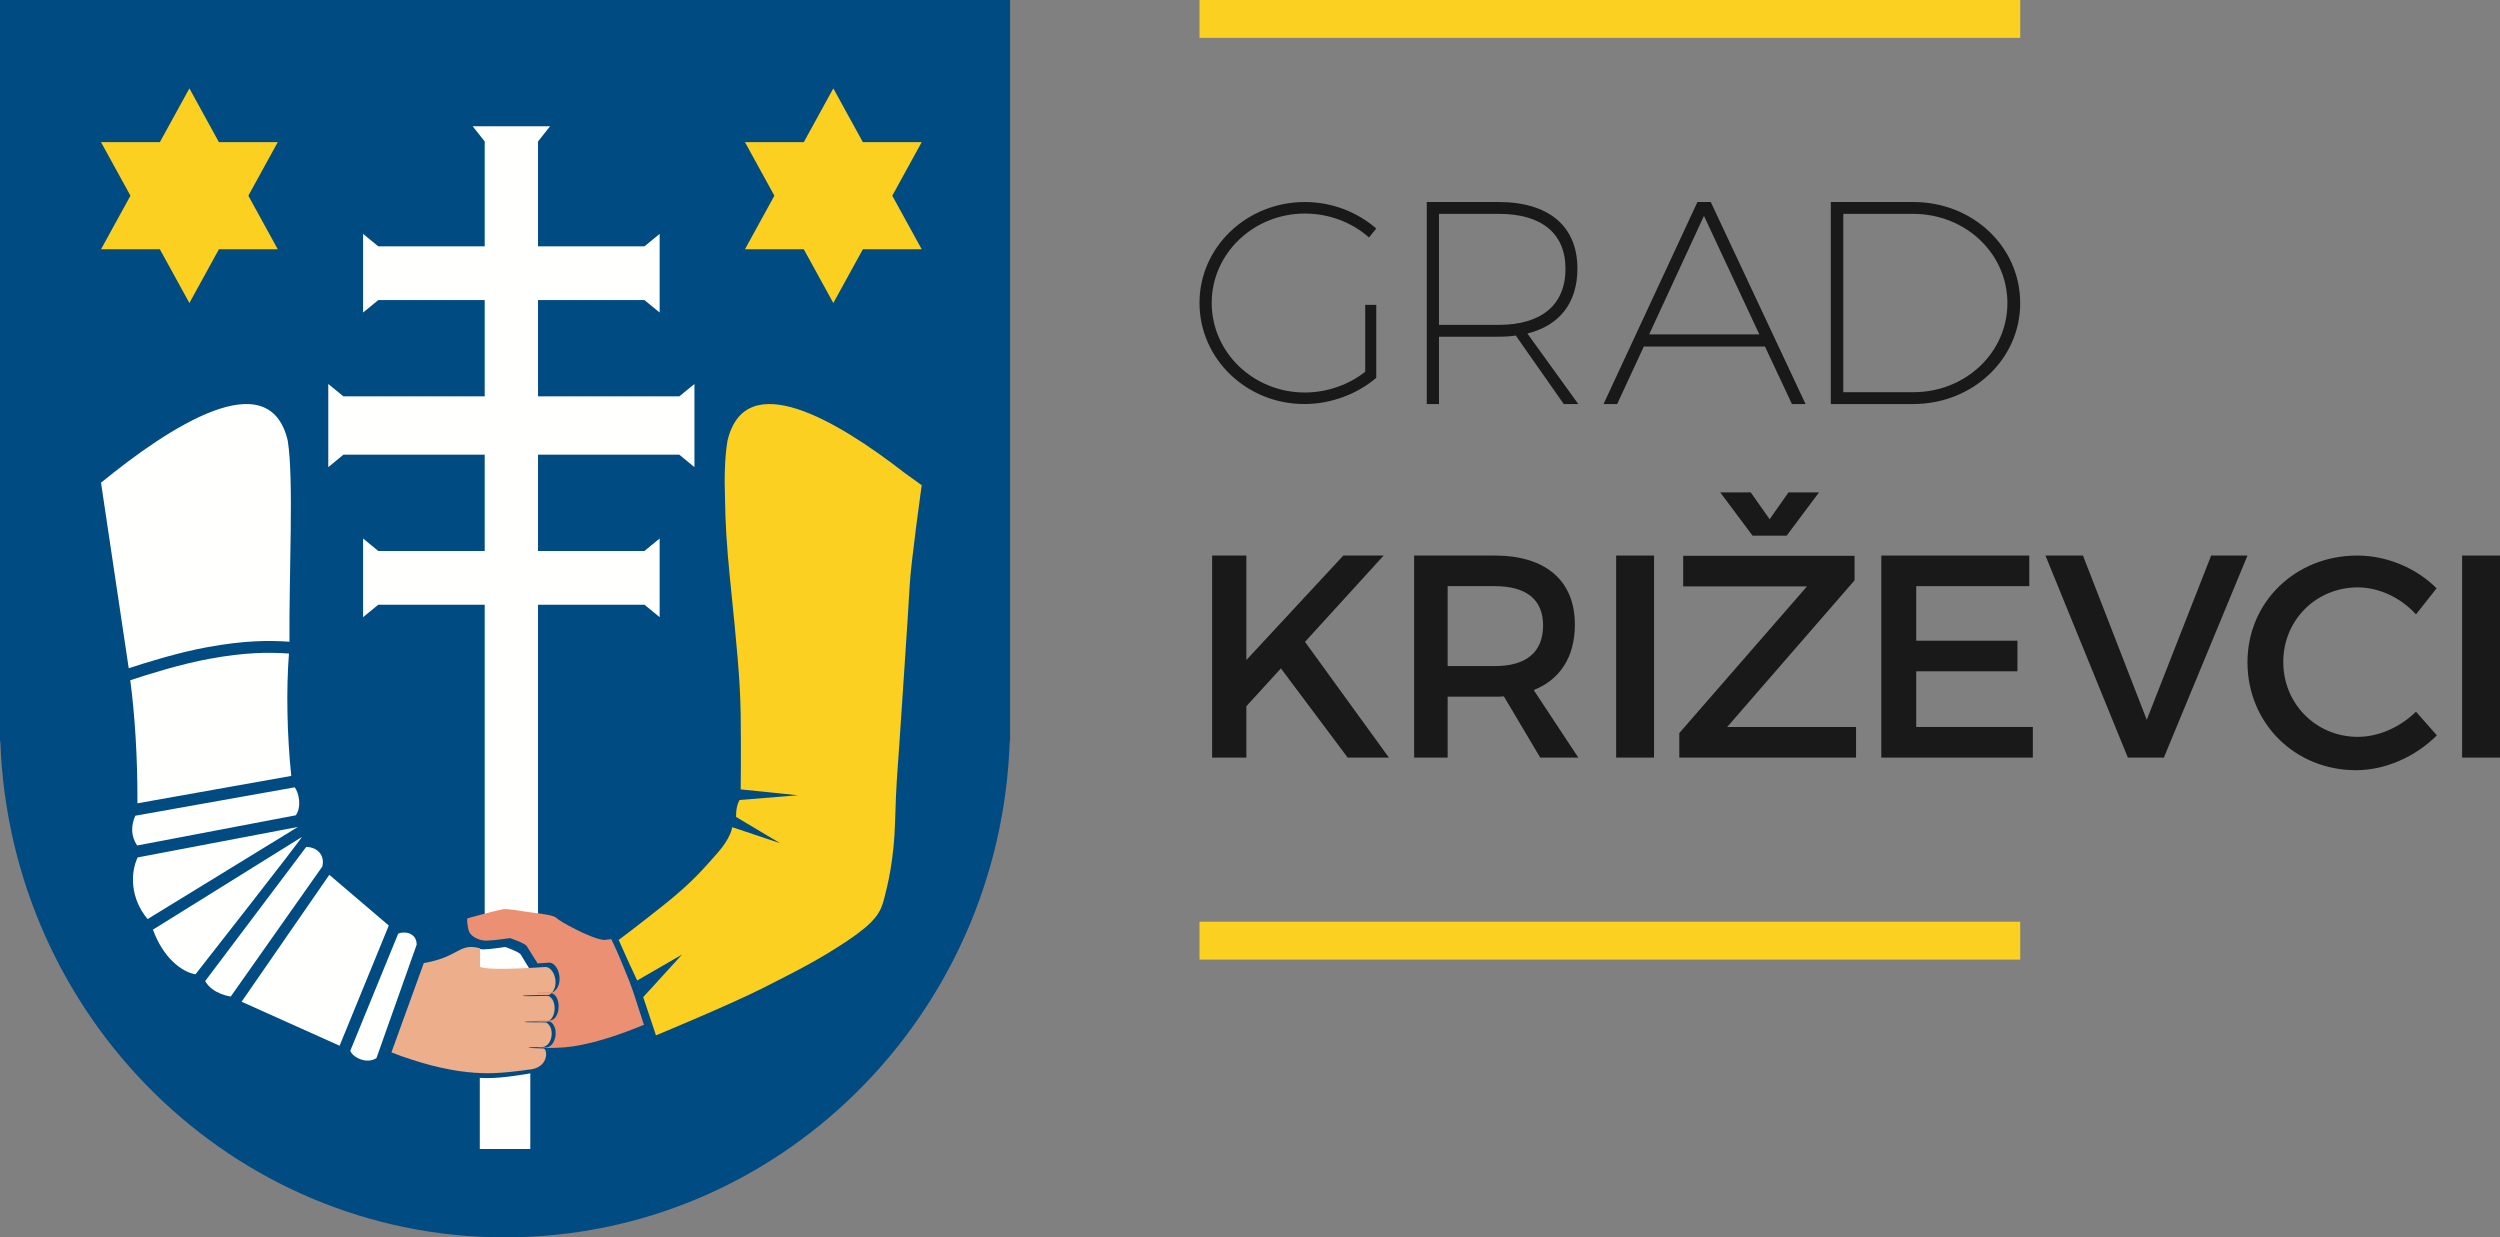 <?xml version="1.0" encoding="UTF-8"?>
<svg width="198px" height="98px" viewBox="0 0 198 98" version="1.1" xmlns="http://www.w3.org/2000/svg" xmlns:xlink="http://www.w3.org/1999/xlink">
    <rect x="0" y="0" width="198" height="98" fill="#808080" stroke="none"/>
    <title>logo-krizevci</title>
    <g id="Symbols" stroke="none" stroke-width="1" fill="none" fill-rule="evenodd">
        <g id="footer" transform="translate(-167, -696)">
            <g transform="translate(0, -12)" id="footer-lower">
                <g transform="translate(0, 648)">
                    <g id="logo-krizevci" transform="translate(167, 60)">
                        <path d="M108.126,24.148 L109,24.148 L109,29.923 C107.506,31.201 105.436,32 103.299,32 C98.724,32 95,28.417 95,23.989 C95,19.561 98.747,16 103.344,16 C105.506,16 107.506,16.799 109,18.1 L108.425,18.808 C107.092,17.621 105.276,16.913 103.344,16.913 C99.276,16.913 95.966,20.086 95.966,23.989 C95.966,27.914 99.276,31.087 103.344,31.087 C105.115,31.087 106.816,30.471 108.126,29.444 L108.126,24.148 Z" id="Fill-1742" fill="#1A1919"></path>
                        <path d="M118.712,25.728 C122.075,25.728 123.987,24.149 123.987,21.287 C123.987,18.472 122.075,16.938 118.712,16.938 L113.967,16.938 L113.967,25.728 L118.712,25.728 Z M123.849,32 L120.048,26.575 C119.61,26.644 119.172,26.667 118.689,26.667 L113.967,26.667 L113.967,32 L113,32 L113,16 L118.689,16 C122.673,16 124.931,17.923 124.931,21.264 C124.931,23.989 123.526,25.774 120.969,26.415 L125,32 L123.849,32 Z" id="Fill-1743" fill="#1A1919"></path>
                        <path d="M139.34,26.484 L134.953,17.098 L130.613,26.484 L139.34,26.484 Z M139.786,27.445 L130.191,27.445 L128.079,32 L127,32 L134.437,16 L135.493,16 L143,32 L141.921,32 L139.786,27.445 Z" id="Fill-1744" fill="#1A1919"></path>
                        <path d="M158.987,24.011 C158.987,20.075 155.667,16.939 151.523,16.939 L145.989,16.939 L145.989,31.061 L151.546,31.061 C155.667,31.061 158.987,27.925 158.987,24.011 M160,24.011 C160,28.452 156.232,32 151.523,32 L145,32 L145,16 L151.546,16 C156.232,16 160,19.525 160,24.011" id="Fill-1745" fill="#1A1919"></path>
                        <polygon id="Fill-1746" fill="#1A1919" points="101.448 52.937 98.712 55.932 98.712 60 96 60 96 44 98.712 44 98.712 52.274 106.39 44 109.586 44 103.356 50.834 110 60 106.735 60"></polygon>
                        <path d="M118.388,52.754 C120.817,52.754 122.212,51.703 122.212,49.532 C122.212,47.428 120.817,46.423 118.388,46.423 L114.654,46.423 L114.654,52.754 L118.388,52.754 Z M119.107,55.154 C118.882,55.177 118.635,55.177 118.388,55.177 L114.654,55.177 L114.654,60 L112,60 L112,44 L118.388,44 C122.414,44 124.73,45.989 124.73,49.463 C124.73,52.023 123.561,53.829 121.469,54.651 L125,60 L121.986,60 L119.107,55.154 Z" id="Fill-1747" fill="#1A1919"></path>
                        <polygon id="Fill-1748" fill="#1A1919" points="128 60 131 60 131 44 128 44"></polygon>
                        <path d="M138.662,39 L140.154,41.123 L141.647,39 L144.063,39 L141.504,42.424 L138.804,42.424 L136.245,39 L138.662,39 Z M136.79,57.581 L147,57.581 L147,60 L133,60 L133,58.06 L143.115,46.441 L133.308,46.441 L133.308,44.022 L146.881,44.022 L146.881,45.962 L136.79,57.581 Z" id="Fill-1749" fill="#1A1919"></path>
                        <polygon id="Fill-1750" fill="#1A1919" points="151.766 46.423 151.766 50.743 159.781 50.743 159.781 53.166 151.766 53.166 151.766 57.577 161 57.577 161 60 149 60 149 44 160.719 44 160.719 46.423"></polygon>
                        <polygon id="Fill-1751" fill="#1A1919" points="168.526 60 162 44 164.971 44 170.023 57.006 175.123 44 178 44 171.38 60"></polygon>
                        <path d="M192.976,46.593 L191.346,48.658 C190.142,47.337 188.417,46.521 186.74,46.521 C183.433,46.521 180.835,49.115 180.835,52.428 C180.835,55.742 183.433,58.359 186.74,58.359 C188.393,58.359 190.095,57.59 191.346,56.366 L193,58.239 C191.323,59.92 188.937,61 186.598,61 C181.756,61 178,57.279 178,52.452 C178,47.673 181.803,44 186.693,44 C189.031,44 191.37,44.984 192.976,46.593" id="Fill-1752" fill="#1A1919"></path>
                        <polygon id="Fill-1753" fill="#1A1919" points="195 60 198 60 198 44 195 44"></polygon>
                        <polygon id="Fill-1754" fill="#FBD020" points="95 76 160 76 160 73 95 73"></polygon>
                        <polygon id="Fill-1755" fill="#FBD020" points="95 3 160 3 160 0 95 0"></polygon>
                        <path d="M0,0 L0,58.729 L0.028,58.729 C0.789,80.549 18.392,98 40,98 C61.608,98 79.211,80.549 79.971,58.729 L80,58.729 L80,0 L0,0 Z" id="Fill-1756" fill="#004B81"></path>
                        <path d="M42.879,83.427 C42.5,83.431 42.121,83.45 42.121,83.48 C42.121,83.528 42.578,83.561 42.879,83.573 L42.879,83.427 Z" id="Fill-1757" fill="#FFFFFE"></path>
                        <path d="M41.868,85.036 C39.998,85.343 39.008,85.422 38,85.368 L38,91 L42,91 L42,85 C41.957,85.012 41.916,85.026 41.868,85.036" id="Fill-1758" fill="#FFFFFE"></path>
                        <path d="M42,81.573 L42,81.427 C41.464,81.434 40.989,81.454 41,81.504 C41.01,81.555 41.476,81.569 42,81.573" id="Fill-1759" fill="#FFFFFE"></path>
                        <path d="M42,79.58 L42,79.416 C41.473,79.439 41.004,79.473 41,79.524 C41.012,79.581 41.413,79.593 42,79.58" id="Fill-1760" fill="#FFFFFE"></path>
                        <path d="M41.246,75.602 C41.125,75.387 40.016,75 40.016,75 C40.016,75 38.909,75.175 38.307,75.191 C38.203,75.194 38.1,75.182 38,75.164 L38,75.372 C38.003,75.478 38.001,76.005 38,76.474 L38,76.838 C38.457,77.082 40.544,77.001 42,76.913 L42,76.839 C41.918,76.706 41.358,75.802 41.246,75.602" id="Fill-1761" fill="#FFFFFE"></path>
                        <path d="M53.801,31.391 L42.611,31.391 L42.611,23.766 L51.041,23.766 L52.243,24.753 L52.243,18.523 L51.041,19.511 L42.611,19.511 L42.611,11.204 L43.564,10 L43.55,10 L37.45,10 L37.436,10 L38.389,11.204 L38.389,19.511 L29.958,19.511 L28.757,18.523 L28.757,24.753 L29.958,23.766 L38.389,23.766 L38.389,31.391 L27.199,31.391 L26,30.411 L26,36.997 L27.199,36.012 L38.389,36.012 L38.389,43.637 L29.958,43.637 L28.757,42.649 L28.757,48.88 L29.958,47.893 L38.389,47.893 L38.389,73 C39.029,72.831 39.74,72.648 39.964,72.611 C40.353,72.546 41.548,72.79 42.406,72.892 C42.476,72.9 42.544,72.909 42.611,72.917 L42.611,47.893 L51.041,47.893 L52.243,48.88 L52.243,42.649 L51.041,43.637 L42.611,43.637 L42.611,36.012 L53.801,36.012 L55,36.997 L55,30.411 L53.801,31.391 Z" id="Fill-1762" fill="#FFFFFE"></path>
                        <path d="M32.502,76.496 L32.498,76.504 L32.502,76.496 Z" id="Fill-1763" fill="#EDAE8C"></path>
                        <path d="M43.28,80.9 C44.04,80.835 44.188,79.169 43.411,78.87 C42.342,78.9 41.407,78.916 41.39,78.867 C41.397,78.809 43.486,78.794 43.486,78.794 C44.374,78.29 43.993,76.674 43.24,76.584 C41.921,76.673 38.622,76.874 38.019,76.572 C38.019,76.048 38.025,75.187 38.019,75.108 C36.337,74.643 36.371,75.8 33.565,76.275 L31,83.351 C33.116,84.174 35.308,84.743 37.051,84.913 C38.552,85.059 39.551,85.044 42.11,84.685 C43.506,84.441 43.357,83.046 43.042,83.038 C42.729,83.029 41.86,83.008 41.86,82.962 C41.86,82.925 42.808,82.937 42.988,82.921 C43.726,82.847 44,81.408 43.26,80.981 C43.053,80.958 41.563,80.991 41.548,80.935 C41.53,80.878 43.28,80.9 43.28,80.9" id="Fill-1764" fill="#EDAE8C"></path>
                        <path d="M24.25,67.08 L16.25,77.701 C16.827,78.74 18.275,78.927 18.275,78.927 L25.525,68.634 C25.754,67.722 25.112,67.078 24.25,67.08 L24.25,67.08 Z M31.54,73.94 L27.74,83.226 C27.961,83.778 29.079,84.299 29.817,83.797 L33,74.817 C32.995,73.845 32.005,73.736 31.54,73.94 L31.54,73.94 Z M30.792,73.302 L26.082,69.284 L19.135,79.337 L26.896,82.823 L30.677,73.583 L30.792,73.302 Z M12.113,73.629 C12.932,75.867 14.386,76.975 15.481,77.166 C15.481,77.166 23.975,66.337 23.902,66.293 L12.113,73.629 Z M22.925,50.824 C22.884,45.561 23.279,37.935 22.791,34.909 C21.326,28.623 13.376,33.837 8,38.229 L10.195,52.926 C11.671,52.438 14.205,51.657 16.442,51.252 C19.371,50.721 21.206,50.711 22.925,50.824 L22.925,50.824 Z M10.902,67.909 C10.316,69.142 10.316,71.161 11.692,72.79 L23.594,65.494 L10.902,67.909 Z M10.884,63.622 L23.067,61.452 C22.733,58.196 22.661,54.614 22.886,51.761 C21.222,51.65 19.446,51.66 16.607,52.174 C14.363,52.581 11.741,53.4 10.316,53.875 C10.665,56.468 10.906,59.995 10.884,63.622 L10.884,63.622 Z M23.431,64.57 C23.902,63.892 23.678,62.806 23.343,62.355 L10.714,64.605 C10.377,65.372 10.351,66.2 10.86,66.963 L23.431,64.57 Z" id="Fill-1765" fill="#FFFFFE"></path>
                        <path d="M49.847,77.714 C48.914,75.381 48.549,74.646 48.406,74.378 C48.128,74.418 47.864,74.451 47.758,74.437 C46.702,74.295 44.253,72.924 44.098,72.724 C43.943,72.524 43.199,72.404 42.322,72.299 C41.445,72.194 40.224,71.944 39.826,72.011 C39.38,72.086 37.031,72.728 37.031,72.728 C36.957,72.755 37.023,73.432 37.148,73.773 C37.282,74.135 37.9,74.516 38.548,74.499 C39.197,74.482 40.392,74.298 40.392,74.298 C40.392,74.298 41.588,74.704 41.719,74.93 C41.849,75.156 42.544,76.245 42.544,76.245 L42.544,76.303 C42.93,76.28 43.277,76.257 43.543,76.238 C44.311,76.333 44.699,78.047 43.794,78.581 C43.794,78.581 43.131,78.587 42.544,78.602 L42.544,78.689 C42.882,78.685 43.288,78.674 43.717,78.662 C44.51,78.979 44.359,80.746 43.584,80.815 C43.584,80.815 43.031,80.808 42.544,80.811 L42.544,80.889 C42.972,80.892 43.451,80.888 43.563,80.901 C44.318,81.353 44.038,82.88 43.285,82.958 C43.208,82.965 43.128,82.965 43.042,82.966 C42.912,82.968 42.763,82.968 42.555,82.973 C42.654,83.008 43.012,82.994 43.095,82.999 C43.657,83.005 44.546,82.994 45.342,82.878 C47.489,82.564 49.757,81.658 50.455,81.384 C50.518,81.359 50.735,81.271 51,81.165 C50.76,80.42 50.447,79.455 50.3,79.005 C50.193,78.68 49.975,78.031 49.847,77.714" id="Fill-1766" fill="#EB9073"></path>
                        <path d="M71.68,37.48 C66.282,33.286 59.019,28.978 57.617,34.908 C57.406,36.191 57.354,37.708 57.426,39.698 C57.442,41.248 57.552,43.232 57.811,45.792 C58.353,51.132 58.624,53.816 58.662,56.635 C58.699,59.454 58.663,62.519 58.663,62.519 L63.191,62.986 L58.572,63.359 C58.572,63.359 58.416,63.637 58.353,63.976 C58.289,64.314 58.298,64.704 58.298,64.704 L61.78,66.78 L57.991,65.512 C57.991,65.512 57.908,66.338 56.826,67.557 C55.744,68.777 54.815,69.886 52.631,71.628 C50.447,73.369 49,74.444 49,74.444 C49,74.444 49.446,75.458 49.694,75.995 C49.942,76.533 50.463,77.656 50.463,77.656 L54.018,75.6 L50.942,78.973 L51.953,82 C51.953,82 57.836,79.565 60.455,78.237 C63.073,76.907 64.845,76.025 67.084,74.529 C69.322,73.033 69.744,72.276 70.021,71.199 C70.298,70.121 70.809,68.126 70.893,65.019 C70.978,61.912 71.075,61.238 71.22,59.045 C71.367,56.852 71.951,48.25 72.049,46.347 C72.138,44.595 73,38.429 73,38.429 C72.998,38.428 72.264,37.898 71.68,37.48" id="Fill-1767" fill="#FBD020"></path>
                        <polygon id="Fill-1768" fill="#FBD020" points="19.669 15.5 22 11.257 17.338 11.257 15 7 12.662 11.257 8 11.257 10.331 15.5 8 19.744 12.662 19.744 15 24 17.338 19.744 22 19.744"></polygon>
                        <polygon id="Fill-1769" fill="#FBD020" points="70.669 15.5 73 11.257 68.338 11.257 65.999 7 63.662 11.257 59 11.257 61.331 15.5 59 19.744 63.662 19.744 65.999 24 68.338 19.744 73 19.744"></polygon>
                    </g>
                </g>
            </g>
        </g>
    </g>
</svg>